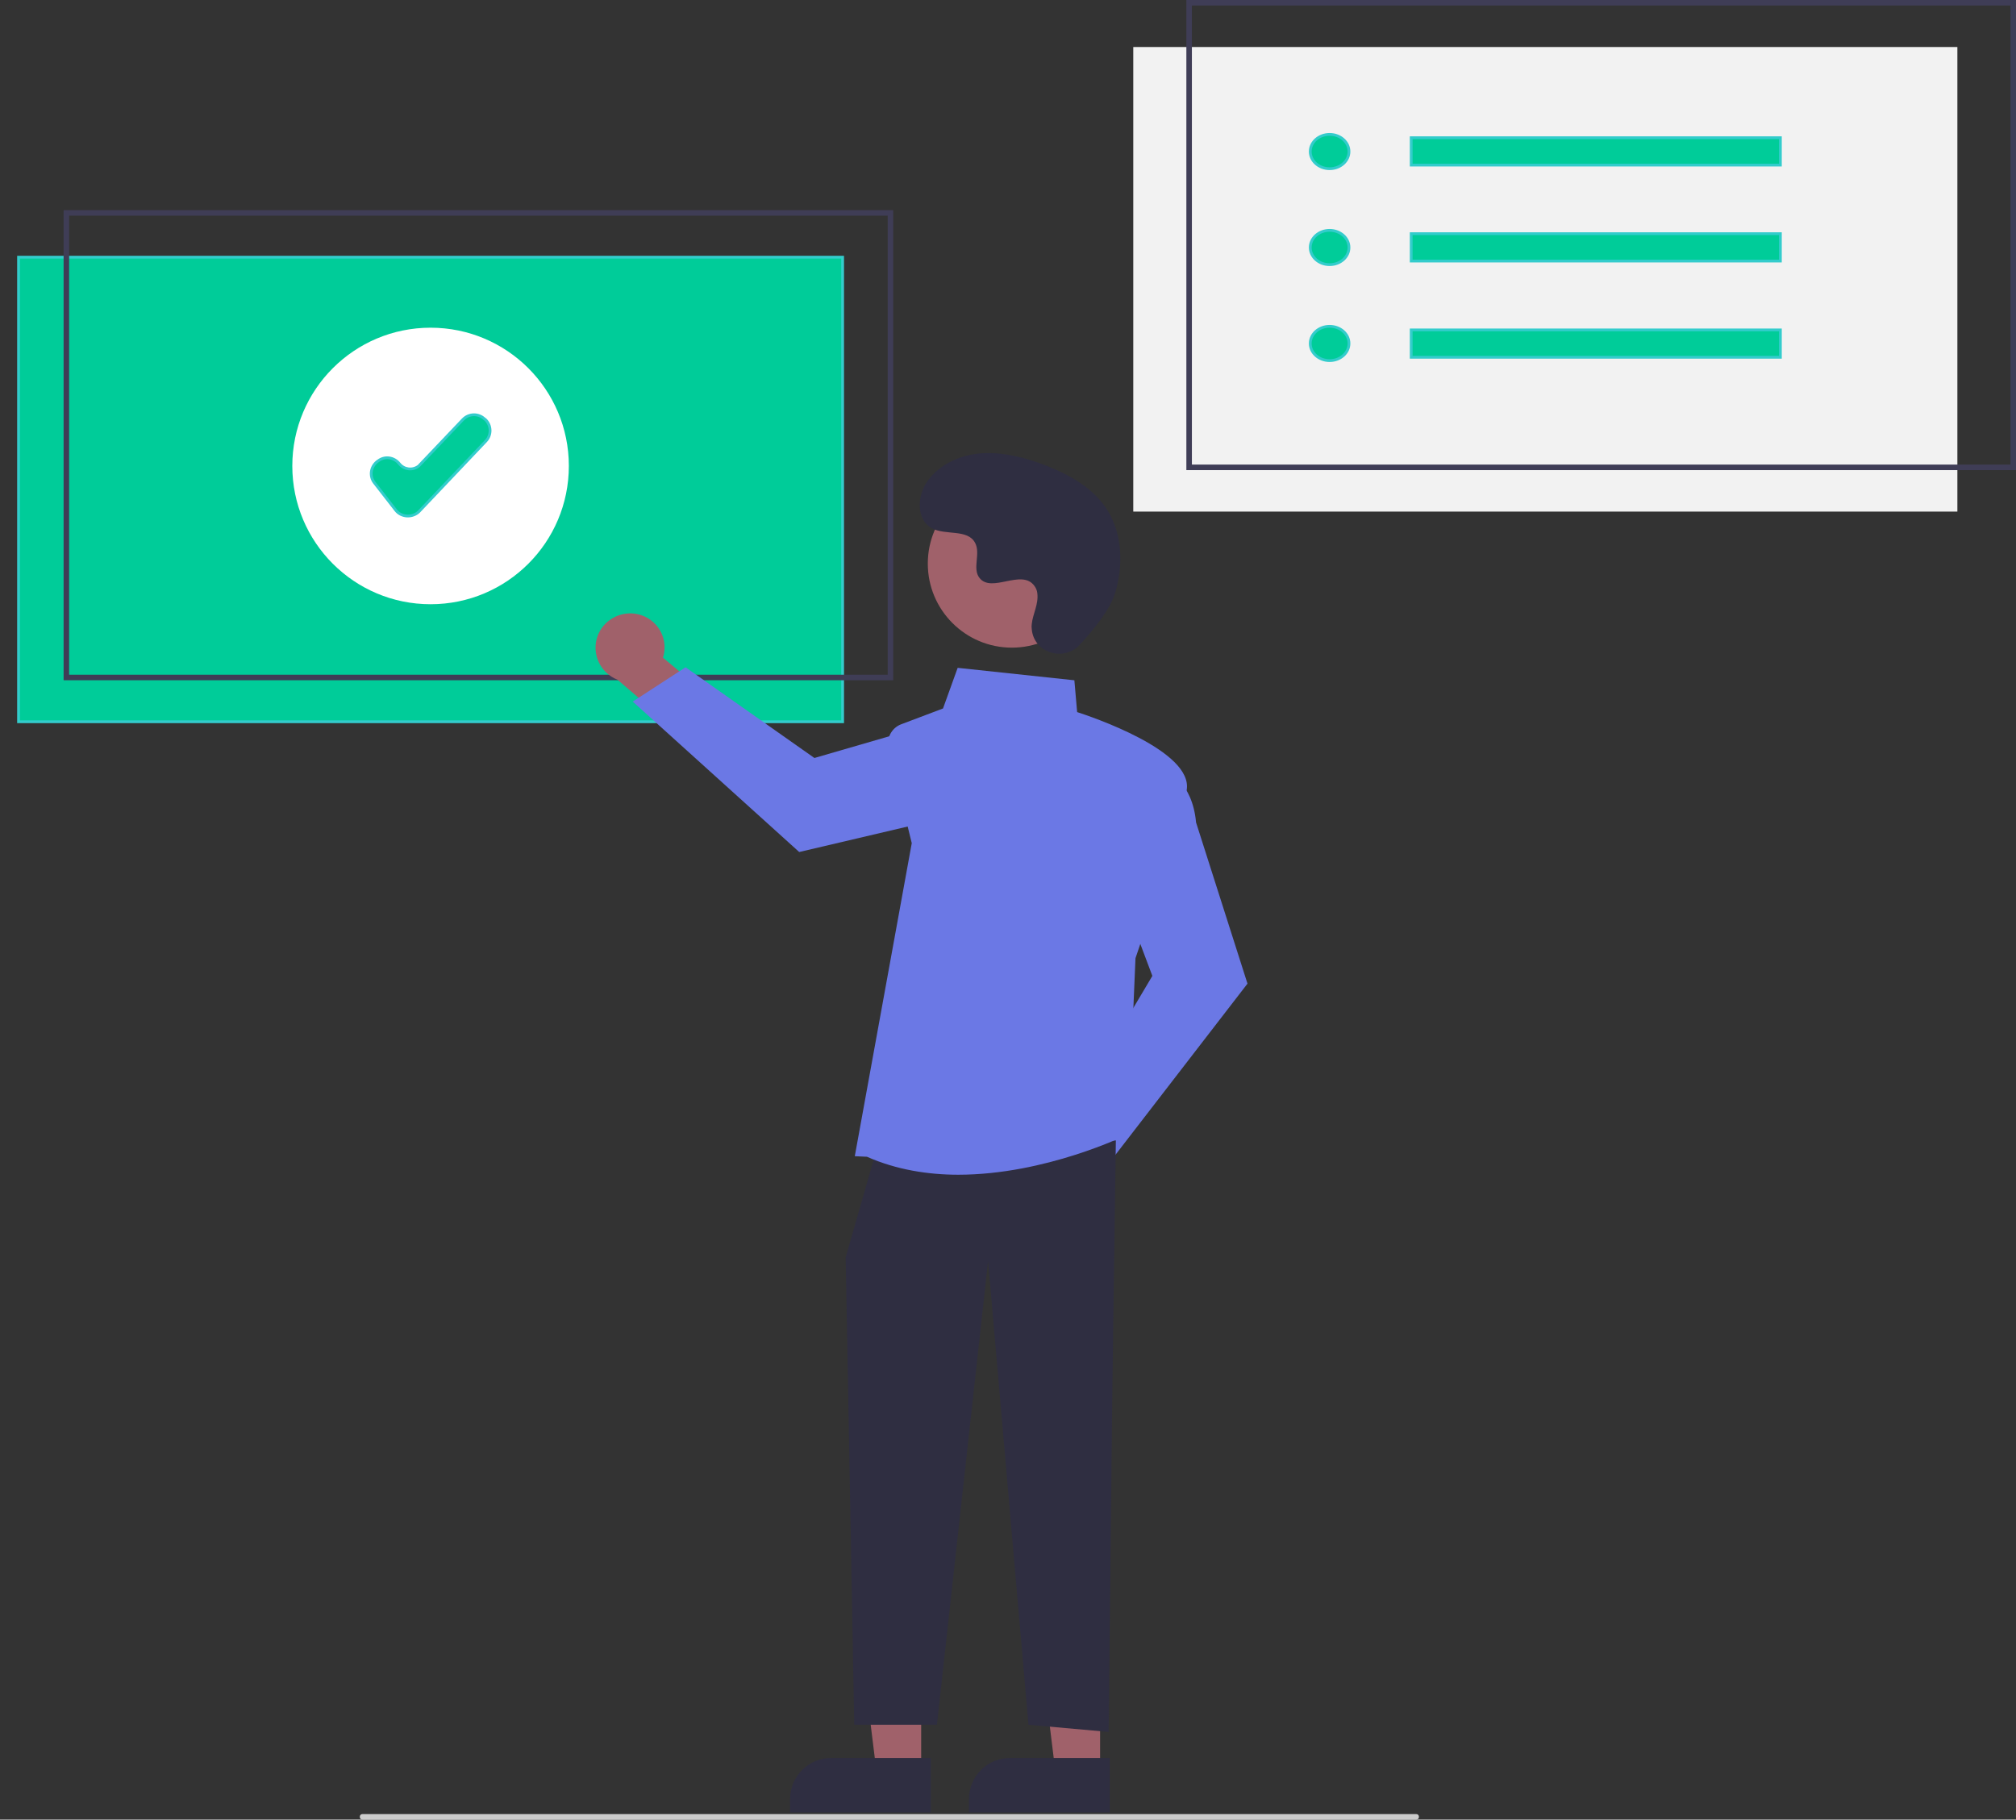 <?xml version="1.0" encoding="utf-8"?>
<!-- Generator: Adobe Illustrator 26.0.1, SVG Export Plug-In . SVG Version: 6.00 Build 0)  -->
<svg version="1.1" id="Layer_1" xmlns="http://www.w3.org/2000/svg" xmlns:xlink="http://www.w3.org/1999/xlink" x="0px" y="0px"
	 viewBox="0 0 729 658" style="enable-background:new 0 0 729 658;" xml:space="preserve">
<rect x="0" y="0" width="729" height="658" fill="#333333" stroke="none"/>
<style type="text/css">
	.st0{fill:#00CC99;stroke:#33CCCC;stroke-miterlimit:10;}
	.st1{fill:#3F3D56;}
	.st2{fill:#F2F2F2;}
	.st3{fill:#CCCCCC;}
	.st4{fill:#A0616A;}
	.st5{fill:#6B78E5;}
	.st6{fill:#2F2E41;}
	.st7{fill:#FFFFFF;}
</style>
<rect x="6.7" y="93" class="st0" width="298" height="168"/>
<path class="st1" d="M323,246H23V76h300V246z M25,244h296V78H25V244z"/>
<rect x="409.8" y="17" class="st2" width="298" height="168"/>
<path class="st1" d="M729,170H429V0h300V170z M431,168h296V2H431V168z"/>
<path class="st3" d="M512.1,658h-381c-0.6,0-1-0.4-1-1s0.4-1,1-1h381c0.6,0,1,0.4,1,1S512.7,658,512.1,658z"/>
<path class="st4" d="M369.6,421.7c0.3-6.8,6.1-12.1,13-11.8c0.7,0,1.5,0.1,2.2,0.3l16.4-23.1l16.4,6.5L394,426
	c-2,6.6-8.9,10.3-15.5,8.4C373,432.7,369.3,427.5,369.6,421.7L369.6,421.7z"/>
<path class="st5" d="M387.6,401.9l29.1-49l-11.9-31.6l16.2-43.1l0.6,0.3c0.4,0.2,9.6,4.3,10.9,18.9l18.6,58.3L401.5,420L387.6,401.9
	z"/>
<path class="st4" d="M229.5,221.9c6.8,0.9,11.6,7,10.7,13.8c-0.1,0.7-0.2,1.4-0.5,2.1l21.7,18.1l-7.8,15.9l-30.3-26
	c-6.4-2.5-9.6-9.7-7.1-16.1C218.3,224.4,223.8,221.2,229.5,221.9L229.5,221.9z"/>
<path class="st5" d="M247.9,241.3l46.6,32.8l32.4-9.4l41.7,19.4l-0.3,0.6c-0.2,0.4-5,9.2-19.7,9.4l-59.6,14l-60.2-54.4L247.9,241.3z
	"/>
<polygon class="st4" points="333.1,640.3 316.9,640.3 309.2,577.9 333.1,577.9 "/>
<path class="st6" d="M300.6,635.7h36l0,0v19.7l0,0h-50.9l0,0v-4.8C285.7,642.3,292.4,635.7,300.6,635.7z"/>
<polygon class="st4" points="397.8,640.3 381.6,640.3 373.9,577.9 397.8,577.9 "/>
<path class="st6" d="M365.3,635.7h36l0,0v19.7l0,0h-50.9l0,0v-4.8C350.4,642.3,357,635.7,365.3,635.7z"/>
<polygon class="st6" points="403.5,412.4 402.2,504.8 400.9,626.3 371.9,623.7 357.3,456 338.8,623.7 308.9,623.7 305.8,454.7 
	316.4,417.7 "/>
<path class="st5" d="M313.5,418.3l-4.4-0.2l20.6-113.2l-8.4-34.2c-0.9-3.7,1.1-7.5,4.6-8.8l15.1-5.7l5.3-14.7l42.2,4.5l1,11.5
	c4.6,1.5,42.2,14,39.6,28.3c-2.6,14.1-17.7,58.5-18.5,60.7l-2.7,63.6l-0.3,0.2c-0.4,0.2-29.5,14.5-61.1,14.5
	C335.6,424.8,324.1,423,313.5,418.3z"/>
<ellipse class="st4" cx="365.9" cy="203.8" rx="30.4" ry="30.4"/>
<path class="st6" d="M390.4,233.2c-5.8,6.2-16.5,2.9-17.3-5.6c-0.1-0.7-0.1-1.3,0-2c0.4-3.7,2.5-7.1,2-11.1c-0.1-1-0.5-1.9-1.1-2.7
	c-4.6-6.2-15.4,2.8-19.8-2.8c-2.7-3.4,0.5-8.8-1.6-12.7c-2.7-5.1-10.7-2.6-15.7-5.3c-5.6-3.1-5.3-11.7-1.6-16.9
	c4.5-6.4,12.4-9.8,20.1-10.2s15.5,1.6,22.7,4.4c8.2,3.2,16.4,7.7,21.5,14.9c6.2,8.8,6.8,20.7,3.7,31
	C401.5,220.5,395.1,228.1,390.4,233.2z"/>
<circle class="st7" cx="155.7" cy="168.5" r="50"/>
<path class="st0" d="M147.5,186.6c-0.1,0-0.2,0-0.3,0c-1.6-0.1-3.1-0.8-4.1-2.1l-7.7-9.9c-1.9-2.4-1.4-5.8,1-7.7l0.3-0.2
	c2.4-1.9,5.8-1.4,7.7,1c1.7,2.1,4.7,2.5,6.9,0.9c0.2-0.2,0.4-0.3,0.5-0.5l15.6-16.4c2.1-2.2,5.6-2.3,7.8-0.2l0,0l0.3,0.2
	c2.2,2.1,2.3,5.6,0.2,7.8L151.5,185C150.5,186,149,186.6,147.5,186.6z"/>
<g>
	<ellipse class="st0" cx="480.8" cy="54.8" rx="7" ry="6.2"/>
	<ellipse class="st0" cx="480.8" cy="89.5" rx="7" ry="6.2"/>
	<ellipse class="st0" cx="480.8" cy="124.2" rx="7" ry="6.2"/>
	<rect x="510.3" y="49.8" class="st0" width="133.5" height="9.9"/>
	<rect x="510.3" y="84.5" class="st0" width="133.5" height="9.9"/>
	<rect x="510.3" y="119.3" class="st0" width="133.5" height="9.9"/>
</g>
</svg>
